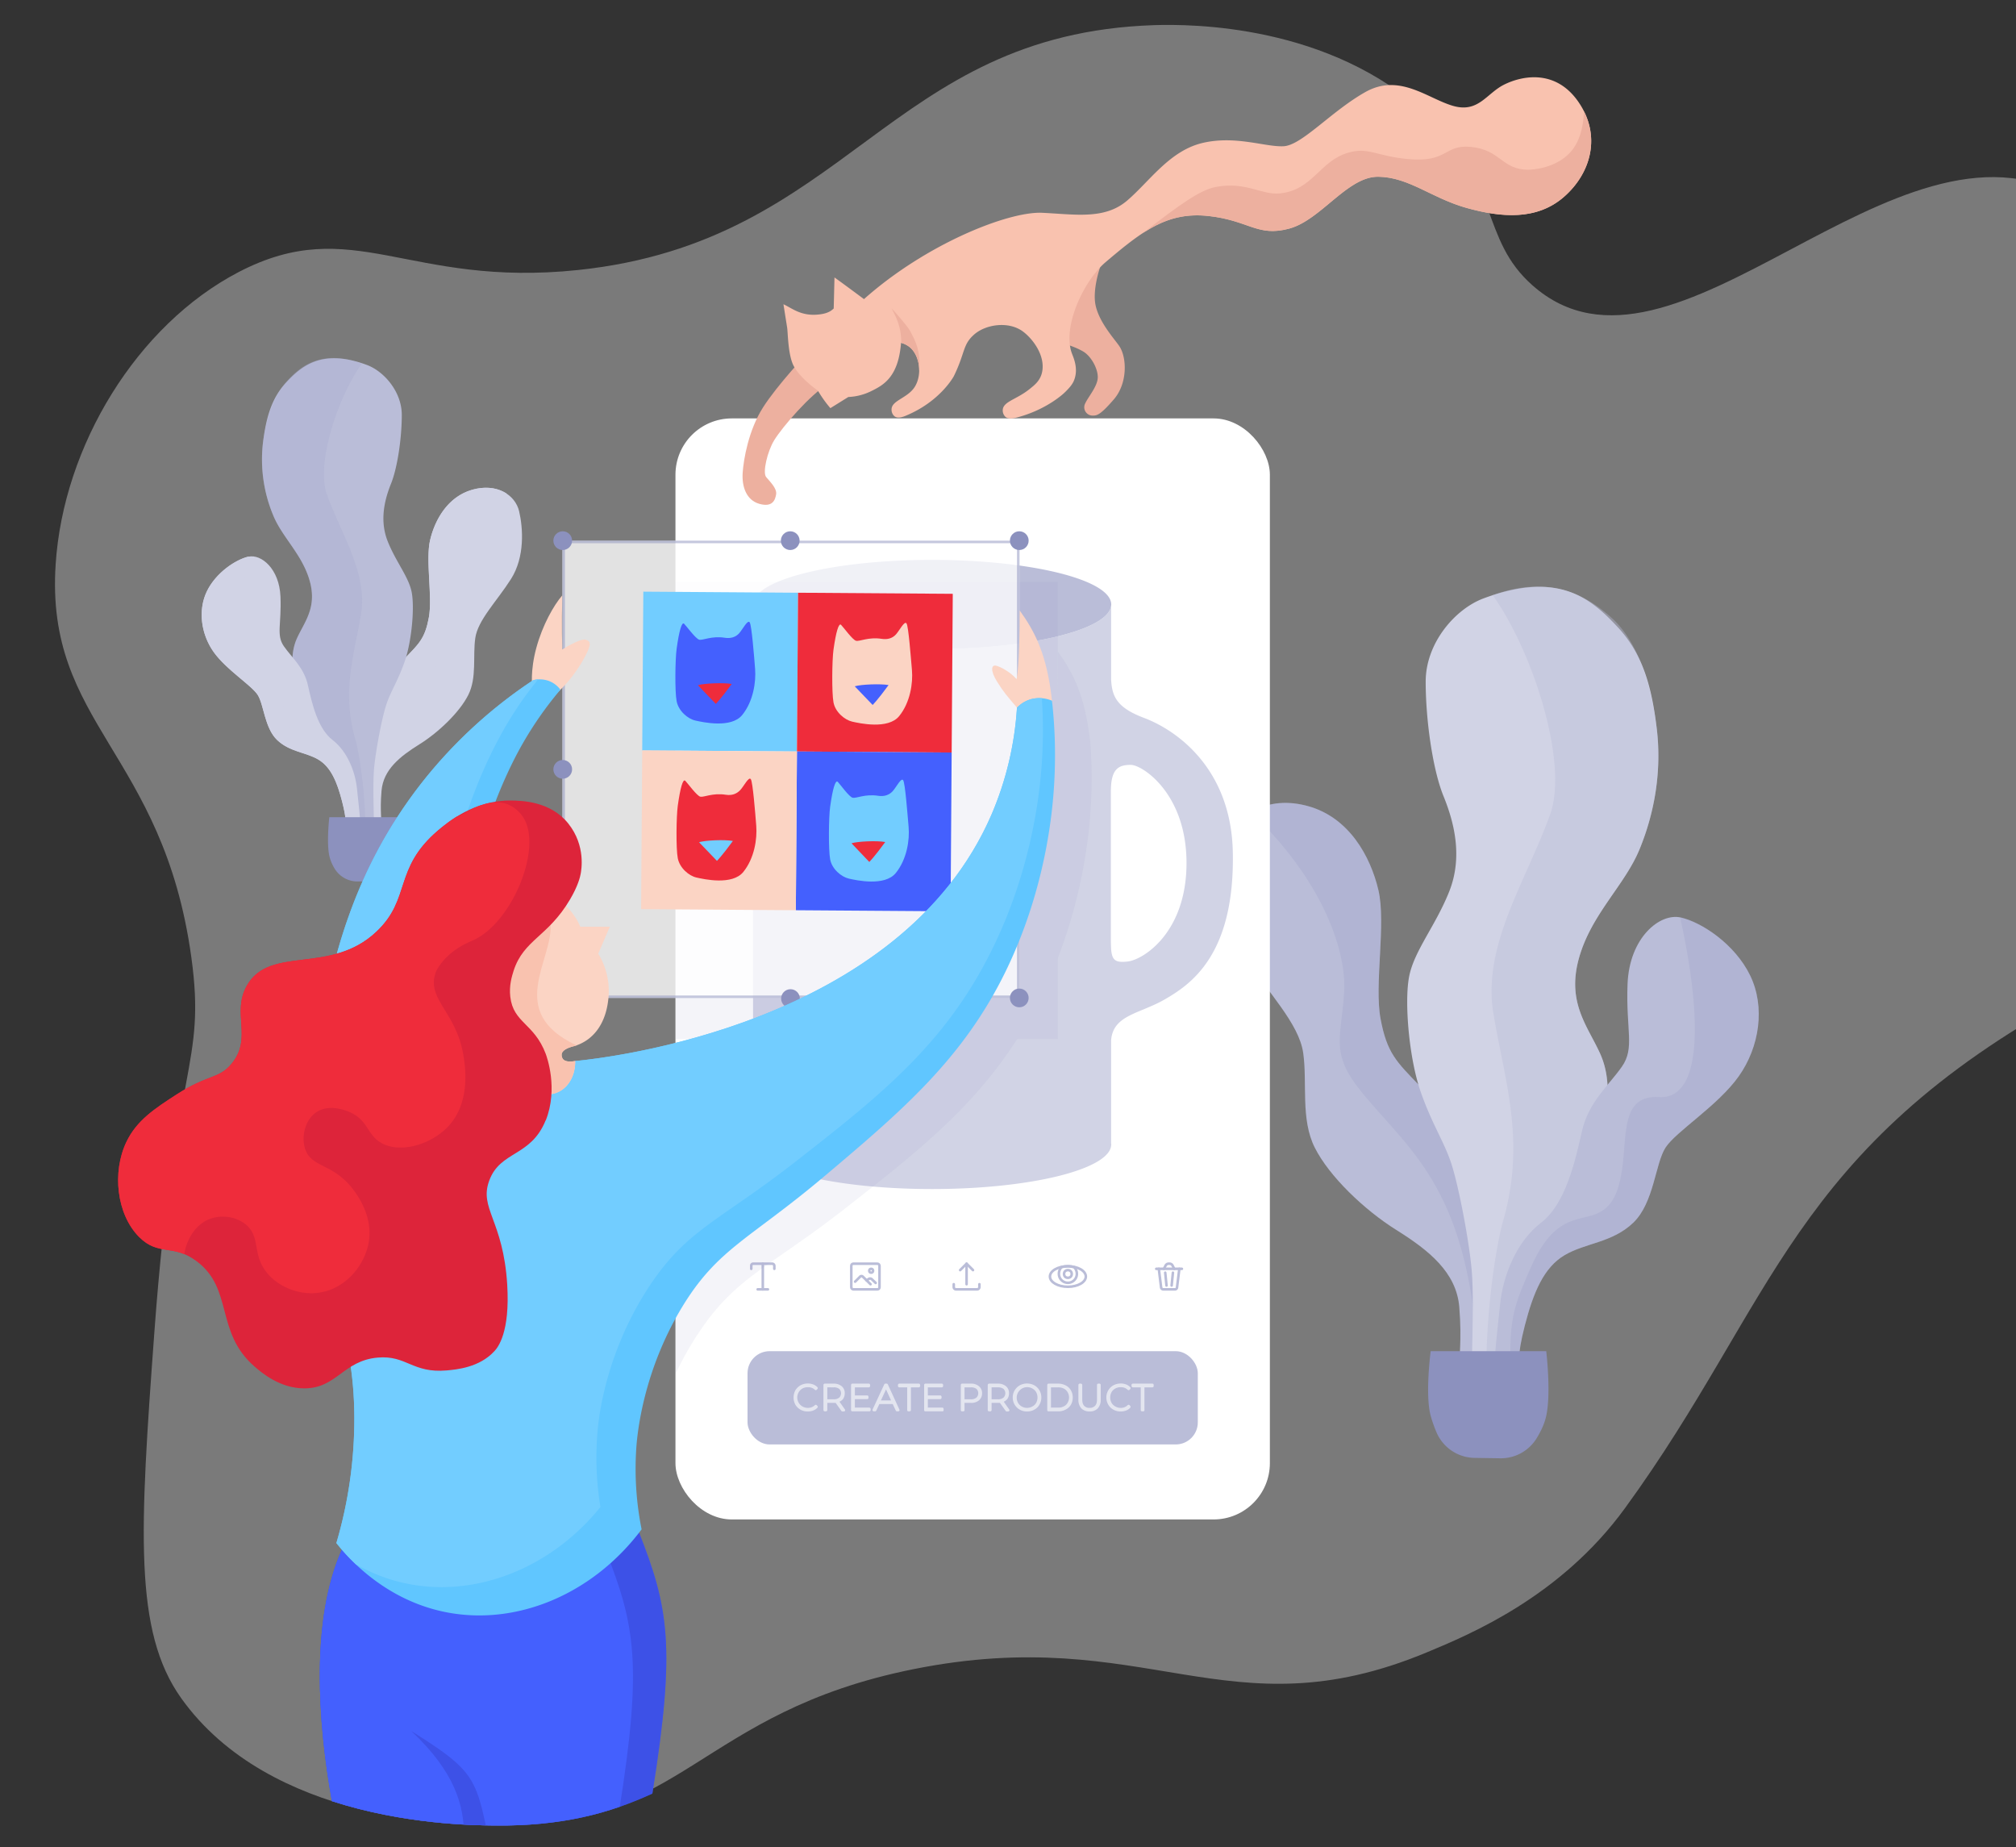 <svg xmlns="http://www.w3.org/2000/svg" xmlns:xlink="http://www.w3.org/1999/xlink" width="1572" height="1440" viewBox="0 0 1572 1440">
  <rect x="0" y="0" width="1572" height="1440" fill="#333333" stroke="none"/>
  <defs>
    <style>
      .a, .r {
        fill: none;
      }

      .b {
        fill: #4460fe;
      }

      .c {
        fill: #60c6ff;
      }

      .d {
        fill: #fbd4c4;
      }

      .e {
        fill: #dd243a;
      }

      .f {
        fill: #f9c2af;
      }

      .g {
        fill: #72cdff;
      }

      .h {
        fill: #ef2c3b;
      }

      .i, .p, .q, .u {
        fill: #fff;
      }

      .i {
        opacity: 0.35;
      }

      .j, .m {
        fill: #babdd8;
      }

      .k, .n {
        fill: #8c91be;
      }

      .k {
        opacity: 0.2;
      }

      .l {
        fill: #d1d3e5;
      }

      .m {
        opacity: 0.4;
      }

      .o {
        fill: #a3a7cb;
        opacity: 0.3;
      }

      .q {
        opacity: 0.6;
      }

      .r {
        stroke: #babdd8;
        stroke-linecap: round;
        stroke-linejoin: round;
        stroke-width: 2px;
      }

      .s {
        clip-path: url(#a);
      }

      .t {
        opacity: 0.1;
      }

      .u {
        opacity: 0.78;
      }

      .v, .x {
        opacity: 0.5;
      }

      .w {
        clip-path: url(#b);
      }

      .x {
        fill: #3643d0;
      }

      .y {
        clip-path: url(#c);
      }

      .z {
        clip-path: url(#d);
      }

      .aa {
        clip-path: url(#e);
      }

      .ab {
        fill: #edb09f;
      }

      .ac {
        clip-path: url(#f);
      }
    </style>
    <clipPath id="a">
      <rect class="a" x="526.7" y="326.2" width="463.5" height="858.39" rx="43.9" ry="43.9"/>
    </clipPath>
    <clipPath id="b">
      <path class="b" d="M266.6,1208.1c-24.5,54.7-18.8,134.4-7.8,196.1,56.2,18.2,110,18.8,126.2,19,53.2.7,90.5-9.6,123.7-24.9,18.4-114.9,12.5-145.2-10.4-203.6C464.4,1107.7,315.8,1098.1,266.6,1208.1Z"/>
    </clipPath>
    <clipPath id="c">
      <path class="c" d="M820.3,546.3a25.1,25.1,0,0,0-16-1.3,24.6,24.6,0,0,0-11.3,6.7,251.1,251.1,0,0,1-19.7,83C702.4,799.3,472.7,824.9,448.5,827.2c-9.1,11.1-23.8,12.7-31.7,6.2s-6.4-19-6.3-19.7c-11.2-4.4-20.6-10.4-27.5-18-39.2-43.3-11.6-149.8,22-211.4a281.3,281.3,0,0,1,32-46.6,20.1,20.1,0,0,0-8.7-6.7,20.7,20.7,0,0,0-12.6-.7A370.8,370.8,0,0,0,328.3,611c-53.1,68.1-67.9,137.1-76,176.7-5.1,25.2-15.2,77.1-8,143.3,8.3,75.3,31.7,102.1,32,174a342.5,342.5,0,0,1-14,98c9.1,11.5,37.9,44.7,86,54,55.5,10.7,114.6-14.7,152-64.7a239.6,239.6,0,0,1-4-65.3c.8-9.6,5.2-58.2,36-108.7,27.8-45.4,52.5-52.2,111.4-102S750.9,825.7,784.3,757c32.3-66.4,37.1-129.1,38-152A379.4,379.4,0,0,0,820.3,546.3Z"/>
    </clipPath>
    <clipPath id="d">
      <path class="d" d="M475.5,722.5h-23a48.6,48.6,0,0,0-11-16,47,47,0,0,0-20.9-11.4,52.8,52.8,0,0,0-9.1-1.6c-3.3-.3-21.7-1.9-36,9-23.1,17.5-24.4,58.7-7,84,12.7,18.5,32.6,24.3,41.8,26.7.1.1.1.2.2.4s-10.6,7.4-10,17.6a15.9,15.9,0,0,0,2.4,7.5c6.3,10.4,21.2,18.5,33.1,12.3,8-4.1,12.7-13.5,12.5-23.8-3.2.6-7.8.8-9.6-1.6a5.6,5.6,0,0,1-.9-4c.6-2.8,4.5-4.5,7.1-5.3l.5-.2a34.2,34.2,0,0,0,13.9-6.6c12.9-10.3,14.5-26.9,15-32a55.8,55.8,0,0,0-8-34Z"/>
    </clipPath>
    <clipPath id="e">
      <path class="e" d="M341.5,647.5c7.9-6.7,28.4-23.7,56.9-23.4,8.2.1,30.7.4,44.7,17.9s10.1,36.8,9.7,39.2-2.1,9.5-8.3,20c-17.2,29.2-36.1,31.3-44,55.6-1.4,4.5-3.6,11.5-2.6,20.3,2.4,20.5,18.5,20.5,27.6,44.4.9,2.4,9.9,27.2.1,51.9h-.1c-11.6,28.7-35.4,23.6-44,47-8.1,21.8,10.9,30.8,14,81,2.3,37.6-7.3,49.1-10,52-11.7,12.8-29.6,14.3-37,15-27,2.4-31.4-12-54-10-26.9,2.4-31.9,23.9-57,24-19.3.1-33.8-12.5-39-17-30.9-26.8-16.3-60.4-45-82-18.6-14-29.8-3.8-45-19-17.7-17.8-21.1-50.7-10-74,8-16.9,22.3-26.2,39-37,24.9-16.1,33-12,43-24,16.8-20.2-.2-39.4,12-61,18-31.8,65.1-8.1,101-42C320.8,700.7,306.6,677.3,341.5,647.5Z"/>
    </clipPath>
    <clipPath id="f">
      <path class="f" d="M610.9,237.2l2.9,18.3c.6,3.7.6,21.6,5.2,30s14.4,15.9,18.8,19.1a92.9,92.9,0,0,0,9.7,13.6l14-8.7a44.4,44.4,0,0,0,17.9-4.6c9.3-4.6,21.1-10.7,23.2-37.6a18,18,0,0,1,6.7,3.3c7.9,6.5,9.8,21.1,4.3,30.5S695,312,695.2,319.4a6.6,6.6,0,0,0,2.5,5.3c1.5,1,4,1.4,8.6-.6,27.1-11.2,37.5-30.9,37.5-30.9,9-18.5,6.7-24.4,15.8-32.4s26.7-10.5,37.7-2.6c7.1,5.1,16.3,16.7,15.7,28.6-.4,9.1-6.1,13.2-9.9,16.3-10.3,8.4-20.8,9.8-21.2,16.5a7,7,0,0,0,2,5.3c2.5,2.2,6.7,1.2,9.4.5,23.6-6.3,36.8-19.3,36.8-19.3,5-4.8,6.8-7.6,7.8-10.7,2.9-8.6-.9-16.7-2-19.7-7.8-20.3,8.8-56.6,26.3-71.4,28.6-24.3,48.3-39.4,80.1-35.9s38.2,16.5,63,9.8,45.4-40.7,69.4-40.4,41.7,16.7,68.9,24.3,54.9,9.8,76-8.7,29.2-47.7,11.3-73.8-44.3-20.5-58.1-13.6-20,22.3-39.9,16.5-41.7-25.7-68.3-10.7-49.4,41.4-63.6,42.2-37.3-8.6-63.1-2.6-41.3,29.8-58.9,44.9-40.4,10.8-66.4,9.6-90.1,23.9-138.9,67.3c-16.8-12.5-23-16.9-23-16.9l-.6,24.2c-1.8,1.7-4.7,4.2-13,4.8C624.2,246.3,617.3,240.1,610.9,237.2Z"/>
    </clipPath>
    <symbol id="g" data-name="design 2" viewBox="0 0 259.4 260.3">
      <g>
        <rect class="g" x="5.3" y="2.5" width="124.4" height="127.63"/>
        <g>
          <path class="b" d="M32.4,48.2c-1.1,8.5-1.3,34.3.3,42.2s9.1,14.1,15.1,15.4,28.9,6.3,37.7-4.7S96.5,74.5,95.6,64s-3-34.9-4.6-37.4-5.6,5.6-8.4,8.8S75.8,39.8,71,39.1c-10.5-1.6-17.7,2.4-20.5,1.7S40.2,30,38.3,28.1,34.3,33.8,32.4,48.2Z"/>
          <path class="h" d="M49.7,77.4c5.1-1.6,20.5-2.3,27.2-1.2-8.6,12-12.7,16.1-12.7,16.1Z"/>
        </g>
      </g>
      <g>
        <rect class="h" x="129.7" y="2.5" width="124.4" height="127.63"/>
        <g>
          <path class="d" d="M158.5,48.2c-1.1,8.5-1.2,34.3.3,42.2s9.2,14.1,15.1,15.4,29,6.3,37.8-4.7,11-26.6,10-37.1-3-34.9-4.6-37.4-5.6,5.6-8.4,8.8-6.8,4.4-11.5,3.7c-10.6-1.6-17.8,2.4-20.6,1.7S166.4,30,164.5,28.1,160.4,33.8,158.5,48.2Z"/>
          <path class="b" d="M175.8,77.4c5.1-1.6,20.6-2.3,27.2-1.2-8.6,12-12.7,16.1-12.7,16.1Z"/>
        </g>
      </g>
      <g>
        <rect class="b" x="129.7" y="130.1" width="124.4" height="127.63"/>
        <g>
          <path class="g" d="M156.7,174.4c-1.1,8.4-1.2,34.3.3,42.2s9.2,14.1,15.1,15.4,29,6.3,37.8-4.8,11-26.5,10-37.1-3-34.8-4.6-37.4-5.6,5.7-8.4,8.8-6.8,4.5-11.5,3.8c-10.6-1.6-17.7,2.3-20.6,1.7s-10.2-10.8-12.1-12.7S158.6,160,156.7,174.4Z"/>
          <path class="h" d="M174.1,203.6c5-1.6,20.5-2.4,27.1-1.2-8.6,12-12.7,16.1-12.7,16.1Z"/>
        </g>
      </g>
      <g>
        <rect class="d" x="5.3" y="130.1" width="124.4" height="127.63"/>
        <g>
          <path class="h" d="M34.2,174.4c-1.1,8.4-1.3,34.3.3,42.2s9.1,14.1,15.1,15.4,28.9,6.3,37.7-4.8,11-26.5,10.1-37.1-3-34.8-4.6-37.4-5.6,5.7-8.5,8.8-6.7,4.5-11.5,3.8c-10.6-1.6-17.7,2.3-20.5,1.7S42,156.2,40.1,154.3,36.1,160,34.2,174.4Z"/>
          <path class="g" d="M51.5,203.6c5.1-1.6,20.5-2.4,27.2-1.2-8.6,12-12.7,16.1-12.7,16.1Z"/>
        </g>
      </g>
    </symbol>
  </defs>
  <title>img-e-Commerce</title>
  <path class="i" d="M141.2,1323.8c69.3,97.3,215.2,99.1,243.8,99.4,148.1,1.8,159.2-88.1,327.3-121.9,181.7-36.5,244.8,51.6,400.3-13.1,34.1-14.2,104.3-43.4,154.5-112.4,117.6-161.5,128.5-279,349.3-399.4,110.7-60.4,79.8-34.1,186.6-124.5,122.4-103.5-62.7-424.5-188.6-497.8-136.3-79.2-309.1,166.1-419.5,68.3-41.1-36.4-24.6-78.6-81.6-132.2-76.1-71.5-184.8-71.5-213.4-70.6C692.2,26.5,661.3,188.4,450.8,210.5c-132.8,14-175.6-44.7-264.7,1.6C106.7,253.5,49.4,347.6,43.4,439.9c-8.2,124.8,83.7,146.3,105.8,306.4,11.7,84.8-13.5,82.7-28.8,291.9C109,1193.1,104.1,1271.6,141.2,1323.8Z"/>
  <g>
    <g>
      <g>
        <path class="j" d="M1152.4,1068.8s5.6-43,5-62.5-1.7-70.9-7.8-91.5-24-49.1-42.4-68.1-25.7-25.7-30.7-52.5,4.5-74.2-1.7-100.4-22.8-56.4-54.7-65.3-55.8,6.7-60.8,27.9-7.8,59.2,10.6,88.2,43,53,46.3,76.4-2.2,51.4,9,73.7,38.5,48.5,63.6,64.2,46.9,32.9,49.1,60.2-.6,39.1.5,46.3S1152.4,1068.8,1152.4,1068.8Z"/>
        <path class="k" d="M1152.4,1068.8a25.9,25.9,0,0,1-5.1.9c1.9-17.1,3.3-38.8.1-59-14.7-92.3-53-119.4-85.4-159-25.1-30.6-16.2-41.8-13.9-78.1,2.1-34.2-18.8-89.5-72.4-140.1,11-7.2,26.5-10,44.5-5,31.8,8.9,48.5,39.1,54.6,65.3s-3.3,73.7,1.7,100.4,12.3,33.5,30.7,52.5,36.3,47.4,42.4,68.1,7.3,72,7.8,91.5S1152.4,1068.8,1152.4,1068.8Z"/>
      </g>
      <g>
        <path class="l" d="M1171.4,1071a200.2,200.2,0,0,1,3.3-43.5c4.5-22.3,16.8-53,30.1-67.5s33.5-39.1,41.3-65.9,11.2-51.3,1.7-72.5-26.2-39.6-16.7-74.2,35.7-56.9,47.4-85.4,17.3-60.8,13.4-93.8-11-58.4-30.4-79.2c-21-22.6-46.3-44.3-104.9-22.4-22,8.3-44.9,34.7-44.9,64.8s5.5,68.7,13.9,89.3,15.1,47.4,4.5,74.2-27.4,46.3-31.3,66.4,0,64.2,9,89.9,18.4,39,24,56.3,13.3,57.5,15.6,80.9,0,66.4.5,76.5,1.1,27.3,1.1,27.3Z"/>
        <path class="m" d="M1231.1,747.4c-9.5,34.6,7.2,53,16.7,74.2s6.2,45.7-1.7,72.5-27.9,51.4-41.3,65.9-25.6,45.2-30.1,67.5a200.2,200.2,0,0,0-3.3,43.5l-12.5,11.9c-1.1-75.9,12.3-128.1,12.3-128.1,19.3-63.8,2.2-111.2-6.7-164.6s25.8-103.6,44.3-155.5c14.5-40.7-14.3-128.4-44.9-170.7,46-16.7,74.4,1.3,92.5,17.4,21.2,19,31.6,53.9,35.5,86.8s-1.7,65.3-13.4,93.8S1240.6,712.8,1231.1,747.4Z"/>
      </g>
      <g>
        <path class="j" d="M1185.3,1062.3s-3-3,3.7-28.9,14.8-45.3,31.1-54.9,37.1-9.6,53.4-25.2,17.1-46,25.2-58.6,40.8-32.6,57.1-55.6,20.8-54.1,8.9-78.6-37.8-41.5-54.1-45.2-40.1,15.6-41.5,51.9,5.9,49.7-4.5,64.5-25.9,27.4-31.1,50.4-12.6,56.4-31.9,71.2-29.7,41.5-31.9,63.7-7.4,60.8-3,70.5S1184.5,1078.6,1185.3,1062.3Z"/>
        <path class="k" d="M1355.8,839.1c-16.3,23-48.9,43-57.1,55.6s-8.9,43-25.2,58.6-37.1,15.6-53.4,25.2-24.4,28.9-31.1,54.9-3.7,28.9-3.7,28.9a45.4,45.4,0,0,1-6.8,20.7c-2.4-52.7.2-60.6,14.7-93.8,15.7-36.1,31.3-37.3,46.2-41.1s21.7-13.2,25.2-34.9c4.4-27.5-1.2-59.6,28.9-57.9,36.2,2.2,32.3-69.4,16.6-140.1h.5c16.3,3.7,42.2,20.8,54.1,45.2S1372.1,816.1,1355.8,839.1Z"/>
      </g>
      <path class="n" d="M1205.7,1053.4h-90.1s-4.5,33.9,0,50.4a101.6,101.6,0,0,0,4.5,12.8,32.8,32.8,0,0,0,29.7,20l19.9.3a32.7,32.7,0,0,0,28.2-15.1c3.3-5.3,6.4-11.5,7.8-18C1209.6,1085.9,1205.7,1053.4,1205.7,1053.4Z"/>
    </g>
    <g>
      <g>
        <path class="l" d="M288.8,646.3s-3.3-25.8-3-37.6,1-42.5,4.7-54.9,14.4-29.5,25.5-40.9,15.4-15.4,18.4-31.5-2.7-44.6,1-60.4,13.8-33.8,32.9-39.2,33.5,4,36.5,16.8,4.7,35.5-6.4,52.9-25.8,31.9-27.8,46,1.3,30.8-5.4,44.2-23.1,29.2-38.2,38.6-28.1,19.7-29.5,36.2.4,23.4-.3,27.8S288.8,646.3,288.8,646.3Z"/>
        <path class="l" d="M288.8,646.3a22,22,0,0,0,3.1.6c-1.2-10.3-2-23.3-.1-35.5,8.8-55.4,31.9-71.8,51.3-95.5,15.1-18.4,9.7-25.1,8.4-46.9s11.3-53.8,43.5-84.2c-6.6-4.3-15.9-6-26.7-3-19.2,5.4-29.2,23.5-32.9,39.2s2,44.3-1,60.4S327,501.5,316,512.9s-21.8,28.5-25.5,40.9-4.4,43.2-4.7,54.9S288.8,646.3,288.8,646.3Z"/>
      </g>
      <g>
        <path class="j" d="M277.4,647.6a116.6,116.6,0,0,0-2-26.1c-2.7-13.4-10-31.9-18.1-40.6s-20.1-23.4-24.8-39.5-6.7-30.9-1-43.6,15.8-23.8,10.1-44.6-21.5-34.2-28.5-51.3a113.1,113.1,0,0,1-8.1-56.3c2.4-19.7,6.6-35.1,18.3-47.6s27.8-26.6,63-13.4c13.2,5,27,20.8,27,38.9s-3.4,41.2-8.4,53.6-9,28.5-2.7,44.6,16.4,27.8,18.8,39.9,0,38.5-5.4,54-11,23.4-14.4,33.8-8,34.5-9.4,48.6,0,39.9-.3,45.9-.7,16.5-.7,16.5Z"/>
        <path class="o" d="M241.6,453.2c5.7,20.8-4.4,31.9-10.1,44.6s-3.7,27.5,1,43.6,16.8,30.8,24.8,39.5,15.4,27.2,18.1,40.6a116.6,116.6,0,0,1,2,26.1l7.5,7.2c.6-45.6-7.4-77-7.4-77-11.6-38.3-1.3-66.8,4-98.9s-15.4-62.2-26.6-93.4c-8.7-24.4,8.8-76.5,27.2-101.9-30.7-11.7-47.4,2.1-55.9,10.8-12,12.2-18.8,31.4-21.2,51.2a113.1,113.1,0,0,0,8.1,56.3C220.1,419,235.9,432.4,241.6,453.2Z"/>
      </g>
      <g>
        <path class="l" d="M269.1,642.4s1.7-1.8-2.3-17.4-8.9-27.2-18.7-32.9-22.2-5.8-32-15.2-10.3-27.6-15.2-35.2-24.5-19.6-34.3-33.4-12.4-32.5-5.3-47.2S184,436.2,193.8,434s24,9.3,24.9,31.1-3.5,29.9,2.7,38.8,15.6,16.4,18.7,30.3,7.6,33.8,19.2,42.7,17.8,24.9,19.1,38.3,4.5,36.5,1.8,42.3S269.5,652.2,269.1,642.4Z"/>
        <path class="l" d="M166.6,508.3c9.8,13.8,29.4,25.9,34.3,33.4s5.4,25.9,15.2,35.2,22.2,9.4,32,15.2,14.7,17.3,18.7,32.9,2.3,17.4,2.3,17.4a25.4,25.4,0,0,0,4.1,12.4c1.4-31.6-.2-36.4-8.9-56.3-9.4-21.7-18.8-22.4-27.8-24.7s-13-7.9-15.1-20.9c-2.6-16.6.7-35.9-17.4-34.8-21.7,1.3-19.4-41.7-9.9-84.2h-.3c-9.8,2.2-25.4,12.4-32.5,27.1S156.8,494.5,166.6,508.3Z"/>
      </g>
      <path class="n" d="M256.8,637.1h54.1s2.7,20.3,0,30.2a63.8,63.8,0,0,1-2.2,6.6A21,21,0,0,1,289.5,687l-10.4.2a20.8,20.8,0,0,1-18.1-9.9,34.2,34.2,0,0,1-4.2-10C254.5,656.6,256.8,637.1,256.8,637.1Z"/>
    </g>
  </g>
  <g>
    <rect class="p" x="526.7" y="326.2" width="463.5" height="858.39" rx="43.9" ry="43.9"/>
    <g>
      <rect class="j" x="582.9" y="1053.4" width="351.1" height="72.71" rx="17.2" ry="17.2"/>
      <path class="q" d="M716.5,1078.7H701.2a1,1,0,0,0-1,1v.9a1,1,0,0,0,1,1h6.2v17.7a.9.9,0,0,0,1,1h.9a1,1,0,0,0,1-1v-17.7h6.2a1.1,1.1,0,0,0,1-1v-.9A1.1,1.1,0,0,0,716.5,1078.7Zm-38.6,18.7H666.6v-6.6h9.6a1,1,0,0,0,1-1v-.9a1,1,0,0,0-1-1h-9.6v-6.3h10.9a1.1,1.1,0,0,0,1-1v-.9a1.1,1.1,0,0,0-1-1H664.6a1.1,1.1,0,0,0-1,1v19.6a1,1,0,0,0,1,1h13.3a1,1,0,0,0,1-1v-.9A1.1,1.1,0,0,0,677.9,1097.4Zm-52.2-14.9a8.7,8.7,0,0,1,4.2-1,7.3,7.3,0,0,1,5.5,2,1.1,1.1,0,0,0,.7.3.9.9,0,0,0,.7-.3l.6-.6a1,1,0,0,0,0-1.4,8.7,8.7,0,0,0-3.4-2.2,11.4,11.4,0,0,0-4.1-.7,12,12,0,0,0-5.7,1.4,11.5,11.5,0,0,0-4,3.9,11.9,11.9,0,0,0-1.4,5.6,11.6,11.6,0,0,0,1.4,5.6,10.7,10.7,0,0,0,4,3.9,11,11,0,0,0,5.7,1.4,10.7,10.7,0,0,0,4.1-.7,8.7,8.7,0,0,0,3.4-2.2,1,1,0,0,0,0-1.4l-.6-.6a.9.9,0,0,0-.7-.3,1.1,1.1,0,0,0-.7.3,7.7,7.7,0,0,1-5.5,2.1,8.8,8.8,0,0,1-4.2-1.1,8.1,8.1,0,0,1,0-14Zm66.6-3.2a1.1,1.1,0,0,0-1-.6h-.9a1,1,0,0,0-.9.6l-9.1,19.6a1.2,1.2,0,0,0,.1,1,1.3,1.3,0,0,0,.9.4h1a1,1,0,0,0,.9-.6l2.4-5.1h10.4l2.4,5.1a.9.9,0,0,0,.9.6h1a1.3,1.3,0,0,0,.9-.4,1.2,1.2,0,0,0,0-1Zm-5.4,12.5,4-8.6,3.9,8.6Zm47.9,5.6H723.5v-6.6h9.7a1.1,1.1,0,0,0,1-1v-.9a1.1,1.1,0,0,0-1-1h-9.7v-6.3h10.9a1,1,0,0,0,1-1v-.9a1,1,0,0,0-1-1H721.6a1,1,0,0,0-1,1v19.6a.9.9,0,0,0,1,1h13.2a.9.9,0,0,0,1-1v-.9A1,1,0,0,0,734.8,1097.4Zm-80.2-4.6a7.9,7.9,0,0,0,2.7-2,7.8,7.8,0,0,0,1.4-4.6,6.8,6.8,0,0,0-2.4-5.5,9.6,9.6,0,0,0-6.4-2h-6.8a1.1,1.1,0,0,0-1,1v19.6a1,1,0,0,0,1,1h1a1,1,0,0,0,1-1v-5.6h6.5l4.5,6.3a.9.9,0,0,0,.8.4H658a1.1,1.1,0,0,0,.9-.5.9.9,0,0,0-.1-1.1Zm-4.6-1.9h-4.9v-9.3H650a7,7,0,0,1,4.4,1.2,4.8,4.8,0,0,1,0,6.8A6.4,6.4,0,0,1,650,1090.9Zm219.7-8.4a8,8,0,0,1,4.1-1,7.3,7.3,0,0,1,5.5,2,1.1,1.1,0,0,0,.8.3,1.1,1.1,0,0,0,.7-.3l.5-.6a1,1,0,0,0,0-1.4,8.3,8.3,0,0,0-3.3-2.2,11.6,11.6,0,0,0-4.2-.7,11.9,11.9,0,0,0-5.6,1.4,10.7,10.7,0,0,0-4,3.9,10.9,10.9,0,0,0-1.5,5.6,10.7,10.7,0,0,0,1.5,5.6,10,10,0,0,0,4,3.9,10.8,10.8,0,0,0,5.6,1.4,11.6,11.6,0,0,0,4.2-.7,8.3,8.3,0,0,0,3.3-2.2,1,1,0,0,0,0-1.4l-.5-.6a1.1,1.1,0,0,0-.7-.3,1.1,1.1,0,0,0-.8.3,7.4,7.4,0,0,1-5.5,2.1,8.1,8.1,0,0,1-4.1-1.1,7.6,7.6,0,0,1-3-2.9,8.9,8.9,0,0,1,0-8.2A7.6,7.6,0,0,1,869.7,1082.5Zm-12.4-3.8h-.9a1,1,0,0,0-1,1V1091c0,2.3-.5,3.9-1.5,5a5.8,5.8,0,0,1-4.3,1.6,5.4,5.4,0,0,1-4.2-1.6c-1-1.1-1.5-2.7-1.5-5v-11.3a1.1,1.1,0,0,0-1-1h-1a1.1,1.1,0,0,0-1,1v11.4a9.7,9.7,0,0,0,2.3,6.9,8.6,8.6,0,0,0,6.4,2.4,8.4,8.4,0,0,0,6.4-2.4,9.7,9.7,0,0,0,2.3-6.9v-11.4A1,1,0,0,0,857.3,1078.7Zm41.3,0H883.3a1.1,1.1,0,0,0-1,1v.9a1.1,1.1,0,0,0,1,1h6.2v17.7a1,1,0,0,0,1,1h.9a.9.9,0,0,0,1-1v-17.7h6.2a1,1,0,0,0,1-1v-.9A1,1,0,0,0,898.6,1078.7Zm-67.6,1.4a12.5,12.5,0,0,0-5.9-1.4h-7.5a1,1,0,0,0-1,1v19.6a.9.9,0,0,0,1,1h7.5a11.5,11.5,0,0,0,5.9-1.4,10,10,0,0,0,4.1-3.8,11.6,11.6,0,0,0,1.4-5.6,11.2,11.2,0,0,0-1.4-5.5A9.6,9.6,0,0,0,831,1080.1Zm1.5,13.5a7.1,7.1,0,0,1-2.9,2.8,9.3,9.3,0,0,1-4.5,1h-5.6v-15.8h5.6a9.3,9.3,0,0,1,4.5,1,7.1,7.1,0,0,1,2.9,2.8,8.2,8.2,0,0,1,0,8.2Zm-49.8-.8a7.9,7.9,0,0,0,2.7-2,7.8,7.8,0,0,0,1.4-4.6,6.8,6.8,0,0,0-2.4-5.5,9.6,9.6,0,0,0-6.4-2h-6.8a1.1,1.1,0,0,0-1,1v19.6a1,1,0,0,0,1,1h1a1,1,0,0,0,1-1v-5.6h6.5l4.5,6.3a.9.9,0,0,0,.8.4h1.1a1.1,1.1,0,0,0,.9-.5.9.9,0,0,0-.1-1.1Zm-4.6-1.9h-4.9v-9.3h4.9a7,7,0,0,1,4.4,1.2,4.8,4.8,0,0,1,0,6.8A6.4,6.4,0,0,1,778.1,1090.9Zm-14.8-10.2a9.3,9.3,0,0,0-6.3-2h-6.8a1,1,0,0,0-1,1v19.6a.9.9,0,0,0,1,1h.9a.9.9,0,0,0,1-1v-5.6H757a9.3,9.3,0,0,0,6.3-1.9,7.1,7.1,0,0,0,2.5-5.6A6.9,6.9,0,0,0,763.3,1080.7Zm-1.9,8.9a6.3,6.3,0,0,1-4.4,1.3h-4.9v-9.3H757a6.8,6.8,0,0,1,4.4,1.2,4.8,4.8,0,0,1,0,6.8Zm45.1-9.6a12.1,12.1,0,0,0-11.3,0,11.5,11.5,0,0,0-4,3.9,10.9,10.9,0,0,0-1.5,5.6,10.7,10.7,0,0,0,5.5,9.5,11,11,0,0,0,5.7,1.4,10.8,10.8,0,0,0,5.6-1.4,9.4,9.4,0,0,0,4-3.9,10.7,10.7,0,0,0,1.5-5.6,10.9,10.9,0,0,0-1.5-5.6A10.7,10.7,0,0,0,806.5,1080Zm1.5,13.6a7,7,0,0,1-3,2.9h0a8.1,8.1,0,0,1-4.1,1.1,8.2,8.2,0,0,1-4.2-1.1,7.4,7.4,0,0,1-2.9-2.9,8.2,8.2,0,0,1,11.2-11.1,7.6,7.6,0,0,1,3,2.9,8.9,8.9,0,0,1,0,8.2Z"/>
    </g>
    <g>
      <g>
        <path class="r" d="M585.8,989.2v-2.5a1.5,1.5,0,0,1,1.5-1.5h14.9a1.7,1.7,0,0,1,1.6,1.7v2.3"/>
        <line class="r" x1="590.8" y1="1005.2" x2="598.8" y2="1005.2"/>
        <line class="r" x1="594.8" y1="1005.2" x2="594.8" y2="985.2"/>
      </g>
      <g>
        <path class="r" d="M763.7,1001.2v2.3a1.8,1.8,0,0,1-1.7,1.7H745.5a1.8,1.8,0,0,1-1.8-1.7v-2.3"/>
        <polyline class="r" points="753.7 1001.2 753.7 985.2 748.7 990.2"/>
        <line class="r" x1="758.7" y1="990.2" x2="753.7" y2="985.2"/>
      </g>
      <g>
        <path class="r" d="M666.8,999.2l3.8-3.8a1.5,1.5,0,0,1,2.3,0l5.9,5.8"/>
        <path class="r" d="M675.8,998.2l1.6-1.1a2,2,0,0,1,2.5.3l2.9,2.8"/>
        <circle class="r" cx="679.3" cy="990.7" r="1.5"/>
        <rect class="r" x="663.8" y="985.2" width="22" height="20" rx="1.6" ry="1.6"/>
      </g>
      <g>
        <circle class="r" cx="832.7" cy="993.2" r="3"/>
        <ellipse class="r" cx="832.7" cy="995.2" rx="14" ry="8"/>
        <path class="r" d="M827.7,987.9a7.5,7.5,0,0,0-2,5.2,7,7,0,1,0,14,0,7.5,7.5,0,0,0-2-5.1,17,17,0,0,0-5.1-.8A19.3,19.3,0,0,0,827.7,987.9Z"/>
      </g>
      <g>
        <line class="r" x1="908.6" y1="992.2" x2="909.6" y2="1002.2"/>
        <line class="r" x1="914.6" y1="992.2" x2="913.6" y2="1002.2"/>
        <path class="r" d="M919.6,989.2l-1.8,14.5a1.6,1.6,0,0,1-1.7,1.5h-8.9a1.7,1.7,0,0,1-1.8-1.5l-1.8-14.5"/>
        <line class="r" x1="901.6" y1="989.2" x2="921.6" y2="989.2"/>
        <path class="r" d="M907.6,989.2l1.3-2.6a2.7,2.7,0,0,1,2.3-1.4h.9a2.6,2.6,0,0,1,2.2,1.4l1.3,2.6"/>
      </g>
    </g>
    <g>
      <path class="l" d="M961.3,664.3c-1.3-64.7-43.2-94.8-69.2-104.6-21.2-8-25-16.6-25.7-30V472.2c-1.9,18.8-63.7,33.9-139.6,33.9s-138.5-15.3-139.6-34.3h0V892.2c0,19.2,62.5,34.8,139.6,34.8s139.7-15.6,139.7-34.8a2.8,2.8,0,0,0-.1-.9V811c1.6-19.7,21.9-20.5,41.4-31.6C928.9,767.3,962.9,744.2,961.3,664.3Zm-81.9,85.3c-9.7,1.1-12.3-.9-13-9.8-.1-2.2-.2-4.8-.2-7.9V617.4c0-2,.1-3.8.2-5.4,1.1-13.1,6.6-15.7,15.4-15.7s43.4,22.2,43.4,76.5S891.5,748.2,879.4,749.6Z"/>
      <path class="j" d="M866.5,471.3a2.8,2.8,0,0,1-.1.9c-1.9,18.8-63.7,33.9-139.6,33.9s-138.5-15.3-139.6-34.3v-.5c0-19.3,62.5-34.8,139.6-34.8S866.5,452,866.5,471.3Z"/>
    </g>
    <g class="s">
      <g class="t">
        <path class="n" d="M850.2,578.4a23.8,23.8,0,0,0-27.5,4.3,251.6,251.6,0,0,1-22.8,82.2C722.8,826.7,492.4,843.7,468,845.1c-9.5,10.8-24.1,11.8-31.8,5s-5.7-19.2-5.6-19.9c-11-4.8-20.1-11.1-26.8-19.1-37.5-44.6-6-150,29.9-210.3a285.6,285.6,0,0,1,33.7-45.5,18.9,18.9,0,0,0-8.4-6.9,19.7,19.7,0,0,0-12.6-1.2,370.5,370.5,0,0,0-90.3,77.4c-55.6,66-73.1,134.5-82.6,173.7-6,24.9-18.1,76.5-13.3,142.9,5.4,75.6,27.8,103.2,25.4,175.1a345.1,345.1,0,0,1-17.6,97.4c8.6,11.8,36.1,46.1,83.9,57.2,55,12.7,115-10.4,154.3-59a236.2,236.2,0,0,1-1.6-65.4c1.2-9.6,7.4-58,40.1-107.3,29.5-44.3,54.4-50.2,115.1-97.7s110.6-86.6,146.5-154C841.1,722.4,848.1,660,850,637.1A382.4,382.4,0,0,0,850.2,578.4Z"/>
        <rect class="n" x="468.3" y="453.6" width="356.5" height="356.52"/>
        <path class="n" d="M824.9,508c12,16.7,21.2,34.4,25.2,70.4,0,14.4-11.4,14.1-11.4,14.1s-7.7.9-15.9-8.8-10.3-11.8-15.6-20.3-4.3-13-1.1-12.5,11.7,5.1,16.4,10.6C824.7,549.3,824.9,523.1,824.9,508Z"/>
      </g>
    </g>
  </g>
  <g>
    <g>
      <rect class="u" x="438.5" y="421.5" width="356.5" height="356.52"/>
      <g class="v">
        <path class="n" d="M793,423.5V776.1H440.5V423.5H793m2-2H438.5V778.1H795V421.5Z"/>
      </g>
      <g>
        <circle class="n" cx="794.8" cy="778" r="7.3"/>
        <circle class="n" cx="616.2" cy="421.5" r="7.3"/>
        <circle class="n" cx="794.8" cy="421.5" r="7.3"/>
        <circle class="n" cx="438.8" cy="421.5" r="7.3"/>
        <circle class="n" cx="438.8" cy="599.8" r="7.3"/>
        <circle class="n" cx="616.4" cy="778.5" r="7.3"/>
      </g>
    </g>
    <use width="259.4" height="260.26" transform="translate(496.5 458.8) rotate(0.4) scale(0.97)" xlink:href="#g"/>
  </g>
  <g>
    <g>
      <path class="b" d="M266.6,1208.1c-24.5,54.7-18.8,134.4-7.8,196.1,56.2,18.2,110,18.8,126.2,19,53.2.7,90.5-9.6,123.7-24.9,18.4-114.9,12.5-145.2-10.4-203.6C464.4,1107.7,315.8,1098.1,266.6,1208.1Z"/>
      <g class="w">
        <path class="x" d="M266.6,1208.1c-24.5,54.7-18.8,134.4-7.8,196.1,56.2,18.2,110,18.8,126.2,19,53.2.7,90.5-9.6,123.7-24.9,18.4-114.9,12.5-145.2-10.4-203.6C464.4,1107.7,315.8,1098.1,266.6,1208.1Z"/>
        <path class="b" d="M240.6,1222.1c-24.5,54.7-18.8,134.4-7.8,196.1,56.2,18.2,110,18.8,126.2,19,53.2.7,90.5-9.6,123.7-24.9,18.4-114.9,12.5-145.2-10.4-203.6C438.4,1121.7,289.8,1112.1,240.6,1222.1Z"/>
        <path class="x" d="M364.4,1491c-17.1-38.1,24.7-77.2-43.6-141.4,65.5,41.1,46.1,37.2,75.1,150.4C366.8,1496,364.4,1491,364.4,1491Z"/>
      </g>
    </g>
    <path class="d" d="M415,535.7s-1.7-12.6,3.2-30.6,13.6-33.2,20.2-40.9c-.5,23.4,0,42.2,0,42.2s13.8-8.9,18.3-7.7,3.2,4.7,2.2,7.4-8,18-21.9,31.6S415.2,543.4,415,535.7Z"/>
    <path class="d" d="M795.1,475.9c12,16.7,21.3,34.5,25.2,70.4,0,14.5-11.4,14.2-11.4,14.2s-7.7.9-15.9-8.8-10.3-11.9-15.6-20.4-4.3-12.9-1.1-12.4,11.7,5,16.4,10.6C794.9,517.3,795.1,491,795.1,475.9Z"/>
    <g>
      <path class="c" d="M820.3,546.3a25.1,25.1,0,0,0-16-1.3,24.6,24.6,0,0,0-11.3,6.7,251.1,251.1,0,0,1-19.7,83C702.4,799.3,472.7,824.9,448.5,827.2c-9.1,11.1-23.8,12.7-31.7,6.2s-6.4-19-6.3-19.7c-11.2-4.4-20.6-10.4-27.5-18-39.2-43.3-11.6-149.8,22-211.4a281.3,281.3,0,0,1,32-46.6,20.1,20.1,0,0,0-8.7-6.7,20.7,20.7,0,0,0-12.6-.7A370.8,370.8,0,0,0,328.3,611c-53.1,68.1-67.9,137.1-76,176.7-5.1,25.2-15.2,77.1-8,143.3,8.3,75.3,31.7,102.1,32,174a342.5,342.5,0,0,1-14,98c9.1,11.5,37.9,44.7,86,54,55.5,10.7,114.6-14.7,152-64.7a239.6,239.6,0,0,1-4-65.3c.8-9.6,5.2-58.2,36-108.7,27.8-45.4,52.5-52.2,111.4-102S750.9,825.7,784.3,757c32.3-66.4,37.1-129.1,38-152A379.4,379.4,0,0,0,820.3,546.3Z"/>
      <g class="y">
        <path class="g" d="M812.2,541.4a23.8,23.8,0,0,0-27.5,4.3,251.6,251.6,0,0,1-22.8,82.2C684.8,789.7,454.4,806.7,430,808.1c-9.5,10.8-24.1,11.8-31.8,5s-5.7-19.2-5.6-19.9c-11-4.8-20.1-11.1-26.8-19.1-37.5-44.6-6-150,29.9-210.3a285.6,285.6,0,0,1,33.7-45.5,18.9,18.9,0,0,0-8.4-6.9,19.7,19.7,0,0,0-12.6-1.2,370.5,370.5,0,0,0-90.3,77.4c-55.6,66-73.1,134.5-82.6,173.7-6,24.9-18.1,76.5-13.3,142.9,5.4,75.6,27.8,103.2,25.4,175.1a345.1,345.1,0,0,1-17.6,97.4c8.6,11.8,36.1,46.1,83.9,57.2,55,12.7,115-10.4,154.3-59a236.2,236.2,0,0,1-1.6-65.4c1.2-9.6,7.4-58,40.1-107.3,29.5-44.3,54.4-50.2,115.1-97.7s110.6-86.6,146.5-154C803.1,685.4,810.1,623,812,600.1A382.4,382.4,0,0,0,812.2,541.4Z"/>
      </g>
    </g>
    <g>
      <path class="d" d="M475.5,722.5h-23a48.6,48.6,0,0,0-11-16,47,47,0,0,0-20.9-11.4,52.8,52.8,0,0,0-9.1-1.6c-3.3-.3-21.7-1.9-36,9-23.1,17.5-24.4,58.7-7,84,12.7,18.5,32.6,24.3,41.8,26.7.1.1.1.2.2.4s-10.6,7.4-10,17.6a15.9,15.9,0,0,0,2.4,7.5c6.3,10.4,21.2,18.5,33.1,12.3,8-4.1,12.7-13.5,12.5-23.8-3.2.6-7.8.8-9.6-1.6a5.6,5.6,0,0,1-.9-4c.6-2.8,4.5-4.5,7.1-5.3l.5-.2a34.2,34.2,0,0,0,13.9-6.6c12.9-10.3,14.5-26.9,15-32a55.8,55.8,0,0,0-8-34Z"/>
      <g class="z">
        <path class="f" d="M417.2,672.4c38.4-7.6,9.8,20.5,12.1,47.1,2.6,28.8-35.8,69.2,20.1,95.4,10.8,5,25.6,34.2,6.2,49.6s-82.5,29.1-96.8,11.7-45.6-98.8-34.4-132.6S370.5,681.6,417.2,672.4Z"/>
      </g>
    </g>
    <g>
      <path class="e" d="M341.5,647.5c7.9-6.7,28.4-23.7,56.9-23.4,8.2.1,30.7.4,44.7,17.9s10.1,36.8,9.7,39.2-2.1,9.5-8.3,20c-17.2,29.2-36.1,31.3-44,55.6-1.4,4.5-3.6,11.5-2.6,20.3,2.4,20.5,18.5,20.5,27.6,44.4.9,2.4,9.9,27.2.1,51.9h-.1c-11.6,28.7-35.4,23.6-44,47-8.1,21.8,10.9,30.8,14,81,2.3,37.6-7.3,49.1-10,52-11.7,12.8-29.6,14.3-37,15-27,2.4-31.4-12-54-10-26.9,2.4-31.9,23.9-57,24-19.3.1-33.8-12.5-39-17-30.9-26.8-16.3-60.4-45-82-18.6-14-29.8-3.8-45-19-17.7-17.8-21.1-50.7-10-74,8-16.9,22.3-26.2,39-37,24.9-16.1,33-12,43-24,16.8-20.2-.2-39.4,12-61,18-31.8,65.1-8.1,101-42C320.8,700.7,306.6,677.3,341.5,647.5Z"/>
      <g class="aa">
        <path class="h" d="M241.8,680.7c121.5-73.4,96.5-33,120.4-46.8,5-2.9,20.7-12.3,34.3-6.6a27.2,27.2,0,0,1,12.1,10.9c14.2,24.5-10,82.1-40.2,95.1-4.7,2-19.1,8.1-27.4,22.2a18.4,18.4,0,0,0-1.9,4.7c-5.3,19.6,17.2,29.8,22.4,63.4,1.3,8.3,5.6,36.3-12.4,55-13,13.5-36.3,20.7-51.2,12.8-11.8-6.3-10.6-18.1-25.3-24.4-2-.9-15.9-6.9-26.2.3-8.7,6.1-11.6,19.1-8.4,28.6,4.6,13.4,18.5,11.2,33,26.3,2.8,2.9,20.7,22.4,16.5,46.5-3.2,17.9-18.1,36.2-38.8,39.1-15.9,2.3-32.7-5-41.4-16.6-10.7-14.1-4-27.2-15.8-36.7-7.6-6.1-18.5-7.4-27-4.5-13.7,4.6-20.4,19.7-21.1,30.6-.5,7.3,1.9,9.5.3,11.8-6.6,9.6-65.4-2.4-89.3-35.9-34.5-48.2,5-138.9,51.2-191.1C110.8,759.5,111.4,759.6,241.8,680.7Z"/>
      </g>
    </g>
  </g>
  <g>
    <path class="ab" d="M629,276s-22.7,23.9-34,41.6-15.2,40.5-15.9,51.1,2.8,21.2,13,24.1,12.4-2.9,13.1-7.5-4.9-9.9-7.8-13.4,1-20.1,6.3-28.7c6.6-10.7,28.1-35.5,41.6-43.6S645.7,261.5,629,276Z"/>
    <path class="ab" d="M865.9,190c-5.9,9.5-13.4,30-12.1,44.7s15.4,29.7,19.1,35.3c5.8,8.8,6.5,28.8-4.4,41.4S855.2,324,851.8,324a6.5,6.5,0,0,1-5.6-9.5C848.8,309,856,301,856,294s-5.4-16.6-11.6-20.1-9.9-4.2-15.7-6.7-11.9-26.8-6.2-42.2A66.5,66.5,0,0,1,847,194C855.5,188.3,870.6,182.6,865.9,190Z"/>
    <g>
      <path class="f" d="M610.9,237.2l2.9,18.3c.6,3.7.6,21.6,5.2,30s14.4,15.9,18.8,19.1a92.9,92.9,0,0,0,9.7,13.6l14-8.7a44.4,44.4,0,0,0,17.9-4.6c9.3-4.6,21.1-10.7,23.2-37.6a18,18,0,0,1,6.7,3.3c7.9,6.5,9.8,21.1,4.3,30.5S695,312,695.2,319.4a6.6,6.6,0,0,0,2.5,5.3c1.5,1,4,1.4,8.6-.6,27.1-11.2,37.5-30.9,37.5-30.9,9-18.5,6.7-24.4,15.8-32.4s26.7-10.5,37.7-2.6c7.1,5.1,16.3,16.7,15.7,28.6-.4,9.1-6.1,13.2-9.9,16.3-10.3,8.4-20.8,9.8-21.2,16.5a7,7,0,0,0,2,5.3c2.5,2.2,6.7,1.2,9.4.5,23.6-6.3,36.8-19.3,36.8-19.3,5-4.8,6.8-7.6,7.8-10.7,2.9-8.6-.9-16.7-2-19.7-7.8-20.3,8.8-56.6,26.3-71.4,28.6-24.3,48.3-39.4,80.1-35.9s38.2,16.5,63,9.8,45.4-40.7,69.4-40.4,41.7,16.7,68.9,24.3,54.9,9.8,76-8.7,29.2-47.7,11.3-73.8-44.3-20.5-58.1-13.6-20,22.3-39.9,16.5-41.7-25.7-68.3-10.7-49.4,41.4-63.6,42.2-37.3-8.6-63.1-2.6-41.3,29.8-58.9,44.9-40.4,10.8-66.4,9.6-90.1,23.9-138.9,67.3c-16.8-12.5-23-16.9-23-16.9l-.6,24.2c-1.8,1.7-4.7,4.2-13,4.8C624.2,246.3,617.3,240.1,610.9,237.2Z"/>
      <g class="ac">
        <path class="ab" d="M695.2,240.4c7.3,13.7,10.5,22.9,4.2,53.7,3.3,0,16.9,1.3,17.4-5.6,1-15.1-2.6-21.9-7.2-30.6C707.5,254.1,697.6,242.8,695.2,240.4Z"/>
        <path class="ab" d="M881.6,196.1c8.5-10.9,3.3-9.5,9.2-14.1,29.6-22.8,44.8-33.9,57.5-36.3,23.3-4.3,35.3,6.4,49.5,5.1,26-2.5,31-25.3,53.6-31.8,15.5-4.5,21.9,2.7,46.3,5,31.6,3,28.1-11.4,49-9.5,23.6,2.2,24.4,18,45.2,17.8,1.3,0,22.8-.4,34.5-15.9,7.3-9.8,8.3-22.5,8.7-28.5.9-13-2.5-18.1.3-20.5,6.7-5.9,49.1,7.6,49.1,33.4,0,22.7-36.3,79.6-49.8,87.4s-130.8-15.6-147.9-14.9-58.2,17-77.4,24.1c-20.9,7.8-37.8,10.2-51.6,10.4-10.8.1-20.4-1.6-35.9-4S891.1,198.3,881.6,196.1Z"/>
      </g>
    </g>
  </g>
</svg>
